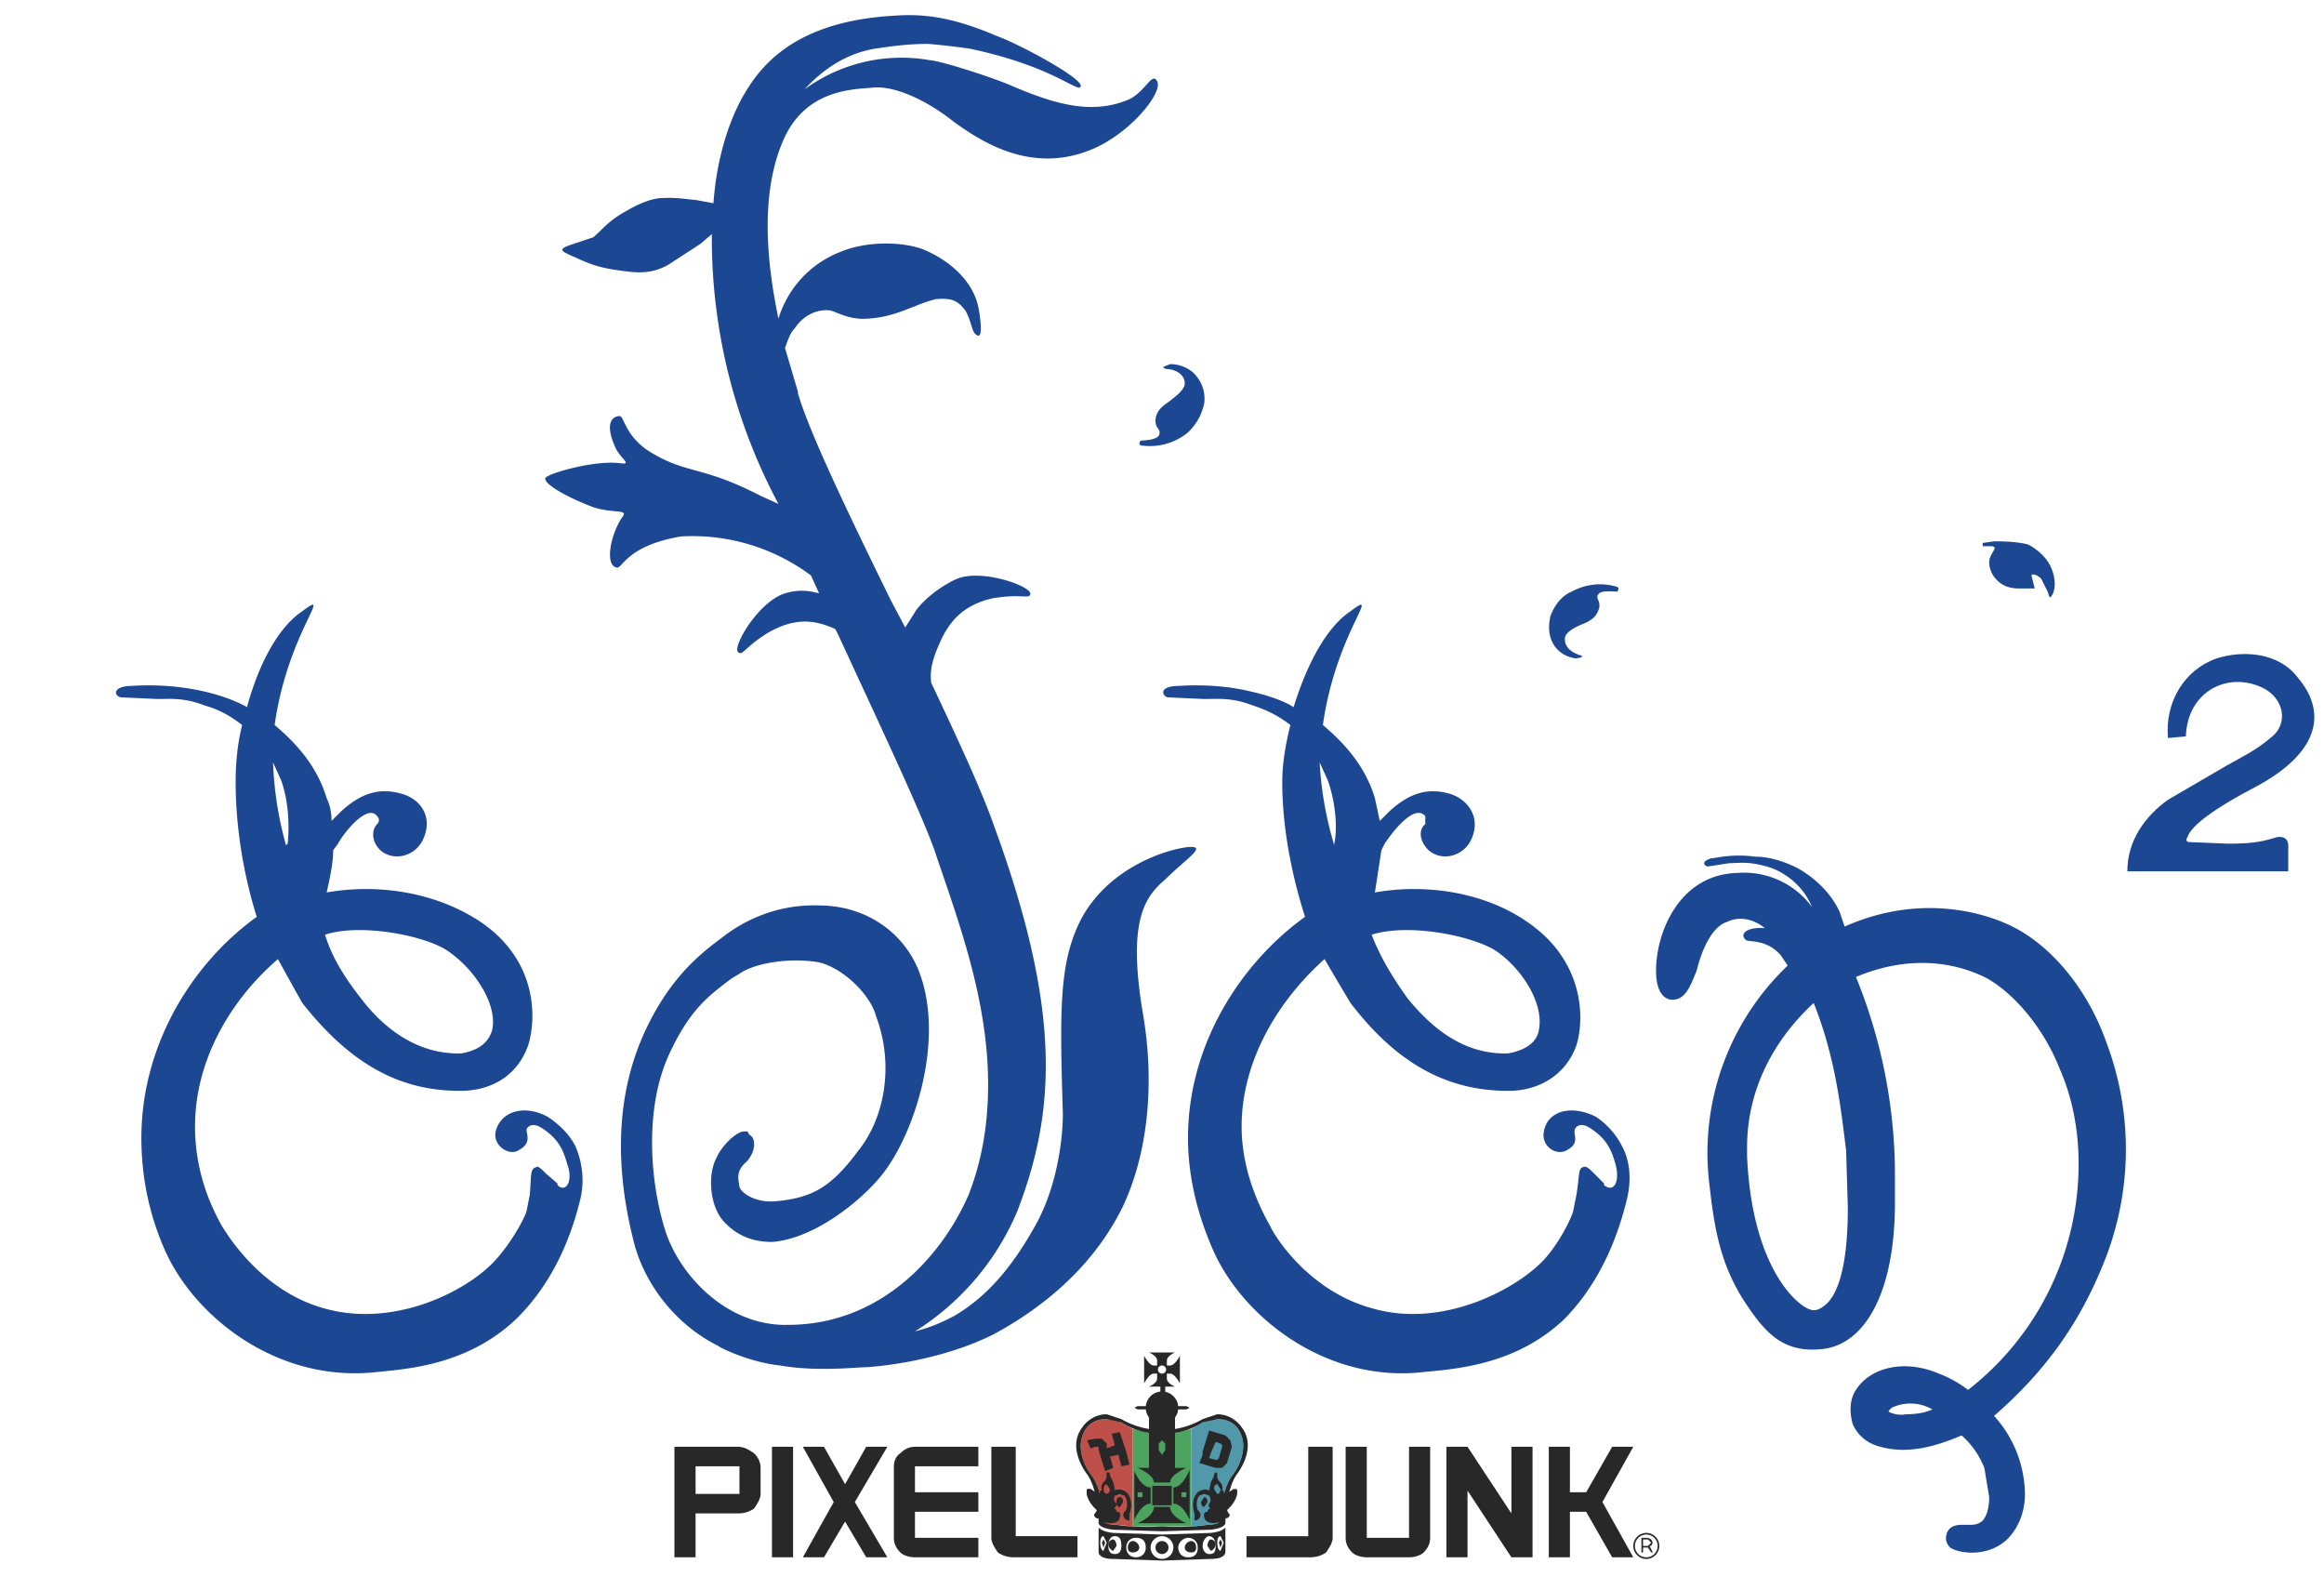 <?xml version="1.0" encoding="UTF-8"?>
<svg xmlns="http://www.w3.org/2000/svg" viewBox="0 0 1430 970">
  <g fill="#1c4792">
    <path d="M718 248c-6 4-7 8-7 11 0 5 4 5 2 9-2 3-11 3-11 3s-2 2 0 3a37 37 0 0 0 29-8c4-4 8-9 10-18 1-9-3-15-7-19-5-4-10-5-14-5-2 1-7 2-2 3 3 0 11 2 11 9 0 4-7 9-11 12Zm251 157c2 0 7-1 3-2-3-1-10-4-9-11 1-4 8-7 13-9 6-3 7-6 8-9 1-5-3-6 0-9 2-2 11-1 11-1s2-2 0-3a36 36 0 0 0-28 3c-5 2-10 7-13 15-2 9 0 15 3 19 4 5 8 6 12 7Zm251-69h5c2 0 3 1 2 2 0 1-3 4-3 8s2 8 4 10c5 6 12 6 15 6h9l-2-8c0-1 3-1 6 2l4 8c1 3 1 4 2 3 2-2 4-9 0-18-3-7-10-12-14-14-7-2-18-2-21-2l-7 1v2ZM337 687c-15-8-29-3-32 9-2 9 9 16 15 11 7-4 4-9 4-12 0-1 3-6 11 0 7 5 11 10 14 21 4 11-1 18-6 13v-1l-7-6c-3-3-5-5-6-4-4 1-3 5-4 17l-2 10c-1 4-9 19-19 30-17 19-62 42-105 30-41-11-62-49-63-50-12-21-17-42-17-62 0-41 22-78 51-103a3088 3088 0 0 0 15 27c30 38 61 55 100 54 19-1 33-11 39-28 5-16 6-51-28-75-26-18-62-25-96-19 2-9 4-18 4-26l3-4c3-6 18-25 24-17 2 2 1 4 0 5-3 3-4 10 2 16 8 7 21 4 26-6 7-14-1-26-14-29-15-4-26 2-36 11l-6 6c0-5-1-10-3-14-6-20-19-34-32-45 8-57 37-85 17-70-15 10-27 33-34 59-9-5-19-8-28-10-23-5-42-3-45-3-11 1-8 7-4 7l22 1c8 0 16-1 29 4 7 2 14 5 23 12-3 12-4 24-4 35 0 31 6 61 13 83-39 28-71 78-71 136 0 22 4 45 14 68 18 42 70 83 131 76 21-2 56-5 85-32 28-27 37-62 40-74s1-24-3-33c-4-8-11-14-17-18Zm-63-103c16 10 32 32 29 49-2 8-8 13-19 15-29 1-50-18-62-34-11-14-18-26-22-39 21-7 59 0 74 9ZM168 469l5 11c5 14 5 30 4 39l-1 1a217 217 0 0 1-8-51Zm565 52c-10 0-53 11-70 49-11 25-11 52-9 115 0 17-4 46-17 69-14 25-29 43-49 55-9 5-17 8-25 10a161 161 0 0 0 63-74c23-60 28-121-14-236-8-23-23-55-39-89-1-8 1-15 5-24 6-14 15-24 33-28 18-3 23 1 23-3-1-5-30-15-45-9-7 3-18 10-25 19l-7 11-9-17c-26-53-50-103-57-127v-1l-8-27c2-5 3-9 6-12 6-9 15-12 22-11 4 1 12 6 23 5 18-1 29-9 42-12 11-1 14 2 18 7 4 7 4 14 7 15 2 2 4-1 1-17-4-19-22-31-35-36-15-5-36-4-50 2a64 64 0 0 0-38 41c-8-38-11-80 4-112 14-29 42-29 53-30 15-2 36 9 51 21 18 13 47 31 82 18 25-9 47-36 43-43-3-6-7 6-17 11-23 10-46 3-72-8-6-3-41-15-51-16a101 101 0 0 0-77 18c12-13 26-22 43-25 7-1 19-3 33-3a408 408 0 0 1 26 3c52 11 67 28 68 23s-38-26-52-31c-35-15-53-13-68-12-36 3-66 15-84 43-12 18-20 44-22 72l-11-2c-3 0-12-2-23-1-7 1-15 5-20 8-11 6-15 12-20 16l-15 5c-5 2-6 3 1 6 13 6 18 8 35 10 8 1 16 1 25-4l20-13 7-6v4a347 347 0 0 0 41 162l-11-5c-37-19-45-13-68-27-16-10-16-23-19-22-3 0-10 3-2 20 3 6 10 10 3 9-15-2-40 5-45 8-6 2 7 11 28 19 12 4 22 1 18 6-7 10-11 29-4 31 4 2 5-13 40-19a122 122 0 0 1 80 24l5 11c-4-1-11-3-21 0-16 5-32 32-29 36 3 3 4-3 19-12 16-9 28-8 41-2l2 4c24 52 50 107 59 132l2 6c14 41 31 88 31 138 0 22-3 45-12 68-17 39-55 80-111 80-36 1-65-28-75-56-10-30-14-77 2-111 13-28 25-36 38-46l5-3c10-7 32-10 49-7 16 4 32 21 35 33 11 29 6 62-11 83-17 23-29 29-51 31-12 1-21-5-22-9-1-6-2-10 5-16 3-4 4-7 4-10s-1-5-3-6l-1-2h-2c-5 0-14 9-17 16-6 11-4 30 4 39s18 13 30 13c27-2 57-27 69-43 19-25 37-81 22-122-9-25-33-42-62-42-29-1-50 12-60 20-15 11-31 25-45 53-19 38-22 83-9 134 6 24 24 50 52 64 1 1 19 10 38 12 23 4 47 1 54 1 26-2 55-9 77-20 28-15 61-40 80-79 15-32 20-75 12-120-9-55 1-70 14-81 12-12 25-20 16-20Zm561 257a186 186 0 0 0 2-137c-12-34-36-62-62-73-16-7-54-18-99 2l-3-9c-6-13-17-22-26-27-8-4-17-7-26-7-14-2-25 1-27 1-7 2-4 5-2 5l13-2c5 0 10-1 19 1 4 1 9 2 15 6a43 43 0 0 1 17 20 52 52 0 0 0-46-21c-36 1-50 37-50 60 0 16 7 18 10 18 8 0 11-8 15-18 3-12 9-27 19-30 4-2 13-4 23 4-10-1-16 3-12 7 1 2 13-1 22 10l4 6a159 159 0 0 0-48 136c3 27 7 48 21 70 13 20 24 32 47 30 28-2 46-36 46-90v-15a323 323 0 0 0-24-124c26-11 54-12 79 0 14 7 35 27 47 58 6 14 11 33 11 57a176 176 0 0 1-68 139c-4-3-10-7-18-10-21-9-42-4-51 10-4 6-4 14-2 21 3 7 9 12 17 14 18 5 36-1 50-7 8 7 12 15 14 20l3 18c0 5-1 10-3 13-1 2-4 4-8 4h-5c-3 0-8 0-10 5-1 3-1 6 2 9 4 3 22 7 35-5 7-7 11-17 11-28a73 73 0 0 0-19-48c31-27 52-56 67-93Zm-169 23c-3 3-6 5-9 5-8 0-38-24-41-95v-5c0-47 28-77 41-89 14 35 17 68 20 91v1l1 34c0 29-4 49-12 58Zm48 69c-6 1-9-1-10-1l-1-1 2-2a27 27 0 0 1 25 1c-4 2-10 3-16 3ZM982 687c-16-8-30-3-32 9-2 9 8 16 15 11 7-4 3-9 4-12 0-1 3-6 11 0 7 5 11 10 14 21s-1 18-7 13v-1l-6-6c-3-3-5-5-7-4-3 1-2 5-4 17l-2 10c-1 4-8 19-18 30-18 19-63 42-105 30-42-11-63-49-63-50-12-21-18-42-18-62 0-41 23-78 51-103a3088 3088 0 0 0 16 27c29 38 61 55 100 54 18-1 33-11 39-28 5-16 5-51-29-75-25-18-61-25-95-19l4-26 2-4c4-6 18-25 25-17v5c-4 3-4 10 2 16 8 7 21 4 26-6 7-14-2-26-14-29-15-4-26 2-36 11l-6 6-3-14c-6-20-19-34-32-45 8-57 37-85 17-70-15 10-27 33-35 59-8-5-19-8-28-10-22-5-41-3-45-3-11 1-7 7-4 7l22 1c9 0 17-1 30 4 6 2 14 5 23 12-3 12-5 24-5 35 0 31 7 61 14 83-39 28-72 78-72 136 0 22 5 45 15 68 18 42 70 83 130 76 22-2 57-5 86-32 27-27 36-62 39-74s2-24-3-33c-4-8-10-14-16-18Zm-63-103c16 10 31 32 28 49-1 8-8 13-19 15-29 1-49-18-62-34-10-14-17-26-22-39 22-7 59 0 75 9ZM812 469l5 11c5 14 6 30 4 39v1a217 217 0 0 1-9-51Z"></path>
    <path d="M1309 536c0-19 11-34 25-44l36-21c9-5 19-10 27-17 12-9 8-25-5-31-21-10-46 2-47 30l-11 1c-2-22 10-42 30-49 16-5 38-4 50 12 17 20 15 45-26 67-25 13-40 24-42 31-1 1-1 3 1 3l24 1c18 0 23-2 30-4 6-1 7 3 7 5v16h-99Z"></path>
  </g>
  <path fill="#4ba35e" d="M715 939h-18v-60c4 1 10 3 18 3s14-2 18-3v60h-18Z"></path>
  <path fill="#5198aa" d="M749 873s-3 0-9 2l-7 4v60l10-1c8 0 8-3 8-3s0-17 7-27c0 0 7-8 7-19 0 0 0-16-16-16Z"></path>
  <path fill="#bf5049" d="M681 873s3 0 9 2l7 4v60l-10-1c-8 0-8-3-8-3s0-17-7-27c0 0-7-8-7-19 0 0 0-16 16-16Z"></path>
  <g fill="#282828">
    <path d="M428 931v27h-13v-68h39c4 0 7 2 10 4 2 2 4 5 4 9v16c0 3-2 6-4 9-3 2-6 3-10 3h-26Zm27-29h-27v17h27v-17ZM475 890h13v68h-13zM602 958h-39c-3 0-7-1-9-3-3-3-4-6-4-9v-43c0-4 1-7 4-9 2-2 5-4 9-4h39v12h-39v16h39v12h-39v16h39v12ZM625 945h38v13h-39c-4 0-7-1-10-3-2-3-4-6-4-9v-56h15v55ZM805 890h15v56c0 3-2 6-4 9-3 2-6 3-10 3h-39v-13h38v-55ZM880 946c0 3-1 6-4 9-2 2-6 3-9 3h-26c-3 0-7-1-9-3-3-3-4-6-4-9v-56h13v56h26v-56h13v56ZM930 931v-41h13v68h-13l-27-41v41h-13v-68h13l27 41zM1005 958h-13l-16-28h-10v28h-13v-68h13v28h10l16-28h13l-19 34 19 34zM546 890h-13l-13 23-13-23h-13l19 34-19 34h13l13-22 13 22h13l-20-34 20-34zM764 878s-5-8-15-8l-9 3a50 50 0 0 1-50 0l-9-3c-10 0-15 8-15 8-10 13 3 29 3 29 7 10 7 30 7 30s0 3 9 4l30 1 30-1c9-1 9-4 9-4s0-20 7-30c0 0 13-16 3-29Zm-13 57s0 3-8 3c0 0-11 2-28 1-17 1-28-1-28-1-8 0-8-3-8-3s0-17-7-27c0 0-7-8-7-19 0 0 0-16 16-16l9 2c5 3 12 7 25 7s20-4 25-7l9-2c16 0 16 16 16 16 0 11-7 19-7 19-7 10-7 27-7 27Z"></path>
    <path d="M710 912c0-5-10-9-10-9h30s-10 4-10 9h-10ZM709 914h12v12h-12zM710 927c0 6-10 10-10 10h30s-10-4-10-10h-10ZM725 866a10 10 0 1 1-20 0 10 10 0 0 1 20 0Z"></path>
    <path d="m732 866-2 1h-30l-2-1 2-1h30l2 1ZM698 905v30s4-10 10-10v-10c-6 0-10-10-10-10Zm5 16h-3v-3h3v3Zm19-6v10c6 0 10 10 10 10v-31s-4 11-10 11Zm8 6h-3v-3h3v3ZM719 952a4 4 0 1 1-8 0 4 4 0 0 1 8 0ZM701 952c0 2-2 3-4 3s-3-1-3-3 1-4 3-4 4 2 4 4ZM687 951l-2 3c-1 0-3-2-3-4s2-3 3-3 2 2 2 4ZM680 949l-1 3-1-3 1-2 1 2ZM729 952c0 2 2 3 4 3s3-1 3-3-1-4-3-4-4 2-4 4ZM743 951l2 3c1 0 3-2 3-4s-2-3-3-3-2 2-2 4Z"></path>
    <path d="M754 940Zm-78 0Zm78 15v-15c-1 0-1 2-9 3l-30 1-30-1c-8-1-8-3-9-3v15s0 4 9 4l30 1 30-1c9 0 9-4 9-4Zm-75-1c-1 0-2-2-2-5s1-4 2-4l2 4-2 5Zm7 2c-3 0-4-2-4-5s1-6 4-6 4 2 4 6-2 5-4 5Zm13 2c-4 0-6-3-6-6s2-6 6-6 6 2 6 6-3 6-6 6Zm16 1a7 7 0 1 1 0-14 7 7 0 0 1 0 14Zm16-1c-4 0-6-3-6-6s3-6 6-6 6 2 6 6-2 6-6 6Zm13-2c-2 0-4-2-4-5s2-6 4-6 4 2 4 6-1 5-4 5Zm7-2c-1 0-2-2-2-5s1-4 2-4l2 4-2 5Z"></path>
    <path d="m750 949 1 3 1-3-1-2-1 2ZM707 870v35h16v-35h-16Zm10 22-2 3-2-3v-4l2-2 2 2v4ZM714 852h3v15h-3z"></path>
    <path d="M720 845c3 0 6 6 6 6v-17s-3 6-6 6h-2v-3c0-3 5-5 5-5h-16s5 2 5 5v3h-2c-3 0-6-6-6-6v17s3-6 6-6h2v3c0 3-5 5-5 5h16s-5-2-5-5v-3h2Zm-5 0a2 2 0 1 1 0-5 2 2 0 0 1 0 5ZM688 895l-5 1 2 7-5 2-4-13v-2h-2l-3 1-2-5 5-1h4l3 3v3l5-2-2-7 5-1 4 12 2 8-5 1-2-8ZM740 893l4-13 10 3 3 3 1 4-3 10-3 3h-4l-10-3 2-5v-2Zm4 4 4 1h1l1-1 2-7v-1l-1-1-3-1-3 7-1 3ZM695 931s3-8-2-13c0 0-4-3-7-1l-1-5-2-4c0-3-2-2-2-2v3l-1 2s-3 2-2 6h-1v1s0 2-3 0l-3-2h-2s-2 4 4 11l2 2-1 2c-1 0-1 3 2 3l2 2 5 1s6 0 6-4c0 0 1-3-2-3 0 0 0-2-2-2 0 0 2-1 2-3-3-2-1-5-1-5l3-1 3 1c3 4 1 9 1 9s-3 2-1 5c0 0 2 2 3 1v-4Zm-14-12c-1 0-2-1-2-3s1-3 2-3l2 3c0 2-1 3-2 3Zm8 2c-1 0-2 1-2 3s1 3 2 3l2-3c0-2-1-3-2-3ZM735 934v1c1 1 3-1 3-1 2-3-1-5-1-5s-2-5 1-9l3-1 3 1s2 3 0 5c-1 2 1 3 1 3-2 0-2 2-2 2-3 0-2 3-2 3 0 4 6 4 6 4l6-1 1-2c3 0 3-3 2-3l-1-2 2-2c6-7 4-11 4-11h-2l-3 2c-3 2-3 0-3 0v-1h-1c1-4-2-6-2-6l-1-2v-3s-2-1-2 2l-2 4-1 5c-3-2-7 1-7 1-5 5-2 13-2 13v3Zm12-18c0-2 1-3 2-3l2 3c0 2-1 3-2 3l-2-3Zm-8 8c0 2 1 3 2 3l2-3c0-2-1-3-2-3l-2 3Z"></path>
    <path d="M695 931s3-8-2-13c0 0-4-3-7-1l-1-5-2-4c0-3-2-2-2-2v3l-1 2s-3 2-2 6h-1v1s0 2-3 0l-3-2h-2s-2 4 4 11l2 2-1 2c-1 0-1 3 2 3l2 2 5 1s6 0 6-4c0 0 1-3-2-3 0 0 0-2-2-2 0 0 2-1 2-3-3-2-1-5-1-5l3-1 3 1c3 4 1 9 1 9s-3 2-1 5c0 0 2 2 3 1v-4Zm-14-12c-1 0-2-1-2-3s1-3 2-3l2 3c0 2-1 3-2 3Zm8 2c-1 0-2 1-2 3s1 3 2 3l2-3c0-2-1-3-2-3ZM1016 951l1-2-1-2-2-1h-4v9h1v-3h3l2 3h1l-2-4h1m-5 0v-4h3l1 1 1 1-1 1-1 1h-3Zm2-8a8 8 0 1 0 0 16 8 8 0 0 0 0-16m0 15a7 7 0 1 1 0-14 7 7 0 0 1 0 14"></path>
  </g>
</svg>
